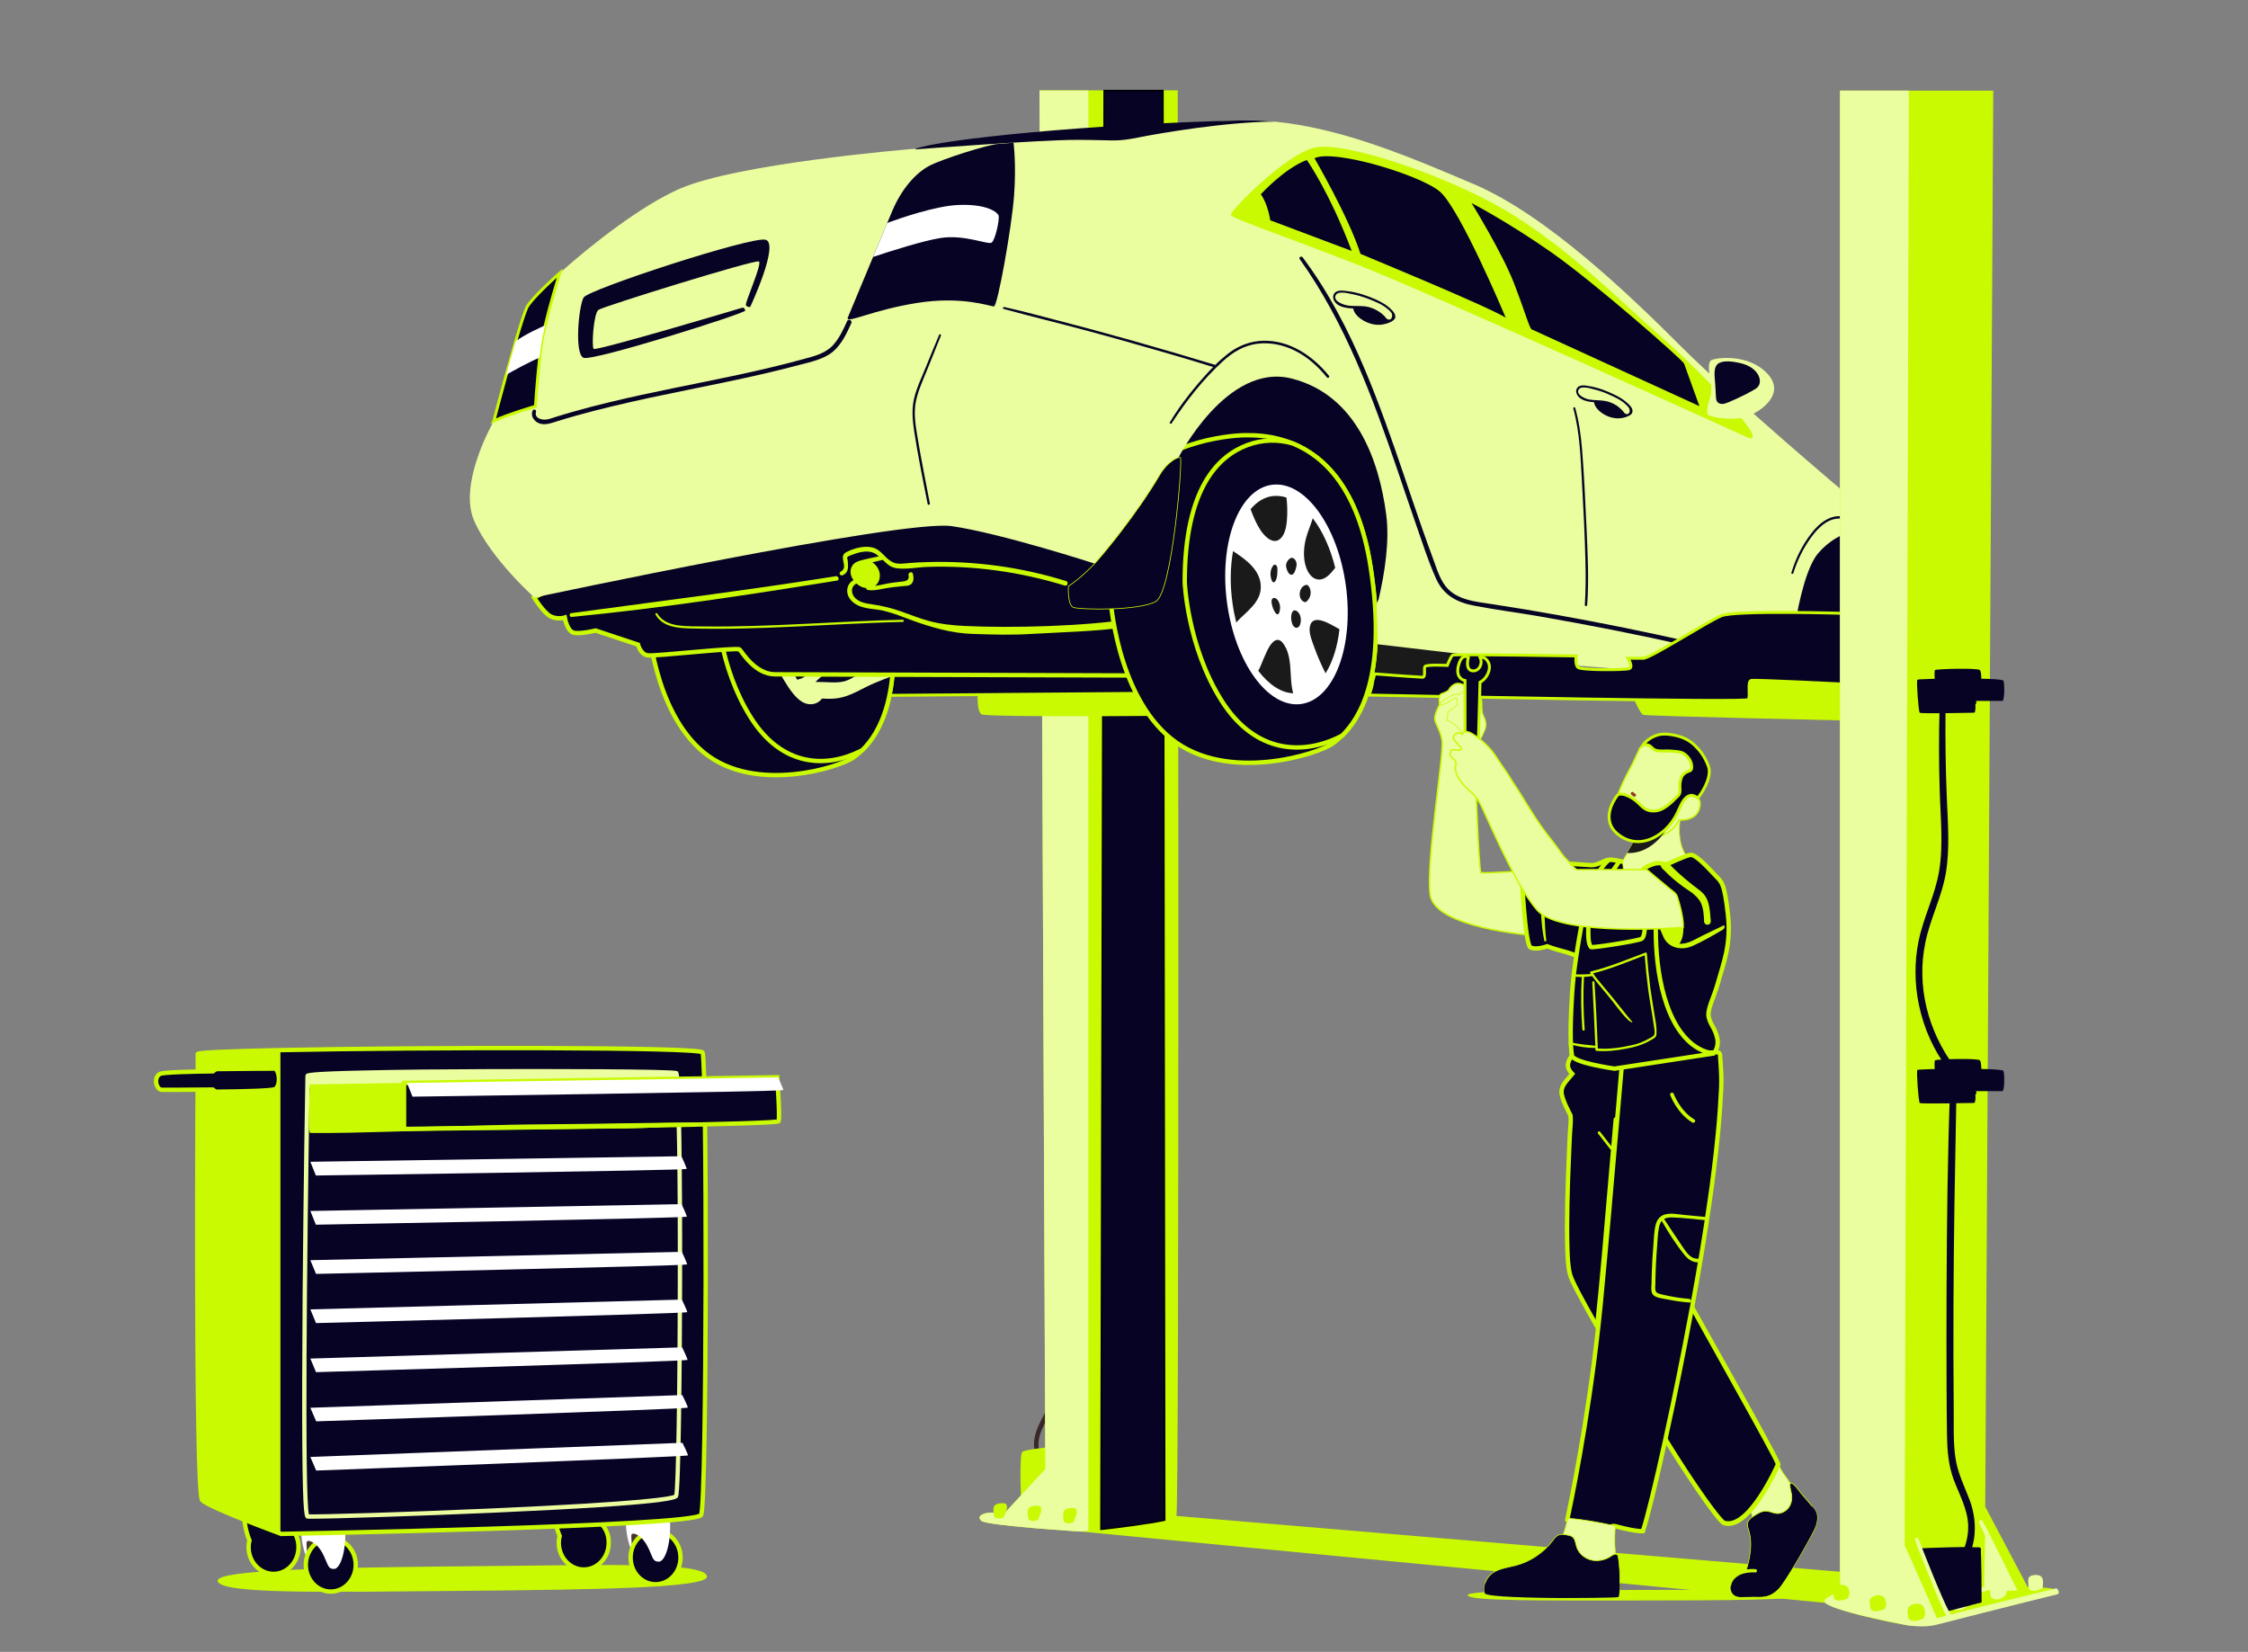 <?xml version="1.0" encoding="utf-8"?>

<svg version="1.1" id="Layer_1" xmlns="http://www.w3.org/2000/svg" xmlns:xlink="http://www.w3.org/1999/xlink" x="0px" y="0px"
	 viewBox="0 0 1540 1131.5" style="enable-background:new 0 0 1540 1131.5;" xml:space="preserve">
<rect x="0" y="0" width="1540" height="1131.5" fill="#808080" stroke="none"/>
<style type="text/css">
	.st0{fill:#C9FA02;}
	.st1{fill:#3A2828;}
	.st2{fill:#EAFD9F;}
	.st3{fill:#060325;stroke:#000000;stroke-miterlimit:10;}
	.st4{fill:#060325;stroke:#C9FA02;stroke-width:2;stroke-miterlimit:10;}
	.st5{fill:#1A1A1A;}
	.st6{fill:#060325;}
	.st7{fill:#060325;stroke:#C9FA02;stroke-width:3;stroke-miterlimit:10;}
	.st8{fill:#FFFFFF;}
	.st9{fill:#C02328;}
	.st10{fill:#060325;stroke:#C9FA02;stroke-width:0.5;stroke-miterlimit:10;}
	.st11{fill:#EAFD9F;stroke:#C9FA02;stroke-miterlimit:10;}
	.st12{fill:#EAFD9F;stroke:#C9FA02;stroke-width:0.5;stroke-miterlimit:10;}
	.st13{fill:#913C1D;}
	.st14{fill:#F29E7F;}
	.st15{fill:#4A3333;}
</style>
<polygon class="st0" points="732.3,1048.3 1263.7,1099.2 1317.1,1081.4 788.1,1036.9 "/>
<g>
	<path class="st1" d="M725.4,941.9c-2.5,11.2-7.1,21.2-12.4,31.4c-4,7.8-6.9,16.8-2.3,25.1c1,1.7,3.6,0.2,2.6-1.5
		c-5.2-9.8,1.4-19.7,5.8-28.4c4.2-8.1,7.3-16.8,9.3-25.7C729,940.7,725.9,939.8,725.4,941.9z"/>
	<path class="st0" d="M719.8,991.2c0,0-17,1.6-19.4,3.2s-0.8,36.4-0.8,36.4l20.2-1.6V991.2z"/>
	<path class="st0" d="M712.1,62l4,944.2l-28.3,30.7c0,0-4-0.8-8.9-0.8s-10.5,2.4-6.5,5.7s67.9,7.3,67.9,7.3s2-0.2,5.3-0.6
		c2.3-0.3,5.2-0.6,8.5-1c13.2-1.5,32.7-4,43.7-6.3c4.5-1,7.6-1.9,8.1-2.7c2.1-3.5,1.2-772.6,0.9-976.6H712.1z"/>
	<path class="st2" d="M712.1,62l4,944.2l-28.3,30.7c0,0-4-0.8-8.9-0.8s-10.5,2.4-6.5,5.7s67.9,7.3,67.9,7.3s2-0.2,5.3-0.6V62H712.1z
		"/>
	<path class="st3" d="M756.4,62c-0.5,202.3-2,932.3-2.2,985.6c13.2-1.5,32.7-4,43.7-6.3L796.7,62H756.4z"/>
	<path class="st0" d="M689.8,1031.6c-0.3-2.1-2.6-2.1-4.3-1.9c-1.7,0.2-3.9,0.6-4.6,2.3c-0.7,2-0.2,4.6,0.1,6.6
		c0.1,0.5,0.4,0.8,0.8,0.9c1.7,0.9,4,0.9,5.7-0.2c0.5-0.3,0.6-0.9,0.5-1.3c0.1-0.1,0.2-0.2,0.3-0.4
		C689.1,1035.9,690.1,1033.5,689.8,1031.6z"/>
	<path class="st0" d="M713.3,1033.3c-0.3-2.1-2.6-2.1-4.3-1.9c-1.7,0.2-3.9,0.6-4.6,2.3c-0.7,2-0.2,4.6,0.1,6.6
		c0.1,0.5,0.4,0.8,0.8,0.9c1.7,0.9,4,0.9,5.7-0.2c0.5-0.3,0.6-0.9,0.5-1.3c0.1-0.1,0.2-0.2,0.3-0.4
		C712.5,1037.5,713.5,1035.2,713.3,1033.3z"/>
	<path class="st0" d="M737.6,1034.9c-0.3-2.1-2.6-2.1-4.3-1.9c-1.7,0.2-3.9,0.6-4.6,2.3c-0.7,2-0.2,4.6,0.1,6.6
		c0.1,0.5,0.4,0.8,0.8,0.9c1.7,0.9,4,0.9,5.7-0.2c0.5-0.3,0.6-0.9,0.5-1.3c0.1-0.1,0.2-0.2,0.3-0.4
		C736.8,1039.1,737.8,1036.8,737.6,1034.9z"/>
	<path class="st0" d="M670,469.9c0,0-1.6,17,2.4,19.4s156.9,0.8,156.9,0.8l-4.7-23L670,469.9z"/>
</g>
<polygon class="st4" points="596.4,476.4 799.4,474.8 798.6,444.1 588.3,451.3 "/>
<polygon class="st5" points="926.4,469.9 1014.6,468.3 1017,427.9 935.9,421.6 "/>
<polygon class="st6" points="941.7,435 767.5,328.8 840.3,218.8 980.2,260 1268.7,361.8 1269,450.9 "/>
<path class="st7" d="M590.7,513.8c-2.3,2.2-4.3,3.8-5.8,4.9c-9,6.7-67.3,25.4-102.4-3c-35.1-28.4-38.5-90.1-38.5-90.1
	s0.4-46.7,15.3-71.4c15-24.7,56.1-30.7,71-30.7c5.8,0,16.9,0.2,29.2,5.3c0,0,0,0,0,0c19.4,8,41.5,28.1,49.3,78.5
	C619.4,475.7,602,502.8,590.7,513.8z"/>
<path class="st7" d="M590.7,513.8c-0.2,0.1-0.5,0.3-0.7,0.4c-23.3,11.9-54.1,11.6-75.7-22.8c-21.7-34.4-23.2-74.8-23.2-74.8
	c0-60,21.5-80,39.8-86.9c9.2-3.5,19.3-3.7,28.6-0.9c0,0,0,0,0,0c19.4,8,41.5,28.1,49.3,78.5C619.4,475.7,602,502.8,590.7,513.8z"/>
<path class="st2" d="M654.2,431.4c-8.6,3.8-16.9,8.1-25.5,11.8c-8.6,3.7-17.3,7.2-25.8,11.2c-4,1.9-8,3.8-11.9,5.9
	c-4,2.1-7.9,5-12.3,6.3c-4.6,1.3-10,0.7-14.8,0.6c-1.8,0-3.5-0.1-5.3-0.1c2.8-2.4,5.5-5,8.1-7.6c5.7-6,11.1-12.4,17.2-17.9
	c5.9-5.4,12.5-9.8,17.4-16.2c5-6.5,8.6-13.9,13.5-20.4c2.6-3.5-3.4-8.2-6.2-4.7c-4.5,5.7-7.9,12.1-11.9,18
	c-4.4,6.4-10.5,10.9-16.3,15.9c-5.6,4.8-10.5,10.3-15.4,15.8c-2.6,2.9-5.3,5.7-8.1,8.4c-2.5,2.4-5.6,6-9.2,6.7
	c-0.6,0.1-1,0.3-1.4,0.6c-2.5-3.7-4.5-7.4-5.2-8.7c-4.4-8.7-6.2-18.8-4.2-28.4c0.9-4.4-5.6-6.3-6.8-1.9c-3.7,13.7-0.1,27.7,7.2,39.6
	c3.1,5.1,7.3,11.7,12.6,14.7c4.5,2.5,10.2,1.7,13.2-2.5c3.7,0.2,7.5,0.3,11.2-0.3c8.7-1.4,16.3-6.7,24.3-10.1
	c16.8-7.2,34.6-11.9,51.3-19.4c3-1.3,2.4-4.6,0.5-6.3c2.6-1.4,5.2-2.8,7.6-4.4C662.1,435.2,658.6,429.5,654.2,431.4z"/>
<path class="st7" d="M365.9,409.3c0,0,6.5,10.5,11.3,12.9s9.7,0.8,9.7,0.8s1.6,9.7,6.5,10.5s14.6-1.6,14.6-1.6l29.1,9.7
	c0,0,1.6,6.5,6.5,7.3s61.5-5.7,63.1-4c1.6,1.6,10.5,17,24.3,17s249.9,0.8,249.9,0.8l-11.7-137.9l-218.9-9.3L365.9,409.3z"/>
<path class="st0" d="M572.5,394.7c-60.3,9.6-120.8,17.1-181.3,25.3c-1.5,0.2-1.1,2.8,0.4,2.6c60.8-5.9,121.5-15.2,181.8-24.9
	C575.4,397.5,574.5,394.3,572.5,394.7z"/>
<path class="st0" d="M776,423.8c-32,5.2-82.2,6.5-114.6,5c-8.2-0.4-16.5-1.2-24.5-3.3c-6.9-1.8-13.5-4.6-20.3-6.9
	c-6.4-2.3-12.8-3.7-19.5-4.7c-3.9-0.5-8.2-1.3-11.2-4.2c-3-3-3.3-8,0.9-10c0.9,0.9,2,1.6,3,2.1c1.2,0.6,2.4,0.9,3.6,1
	c0,0.6,0.3,1.2,1,1.3c3.4,0.6,6.5,0,9.9-0.7c4.6-0.9,9.3-1.5,14-1.9c2.2-0.2,4.7,0,6.3-1.8c1.6-1.9,1.3-4.4,0.8-6.6
	c-0.4-2-3.4-1.1-3,0.8c0.8,4.2-2.6,4.3-5.6,4.6c-2.2,0.2-4.3,0.5-6.5,0.8c-3.5,0.5-7.2,1.6-10.8,2c1.6-1.2,2.7-3,3.1-5.3
	c0.8-4.3-1.5-8.6-5-10.8c2.4-0.6,4.8-1.2,7.2-1.7c2.6,2.6,5.1,5.1,9.2,5.7c7,1,14.7-0.7,21.7-0.9c31.7-1,63.4,3.5,93.7,12.8
	c2,0.6,2.8-2.5,0.9-3.1c-30.5-9.5-62.6-13.9-94.6-13c-4,0.1-8.1,0.3-12.1,0.6c-4,0.3-8.6,1.3-12.3-0.6c-5.4-2.8-7.7-8.8-14.1-10.1
	c-5.6-1.2-12.4,0.7-17.4,3.3c-6.1,3.1,2.1,10.2-3.9,13.4c-1.6,0.8-0.2,3.2,1.4,2.4c4.7-2.1,3.6-6.5,3.4-10.6
	c-0.8-1.2-0.3-2.2,1.5-2.8c0.8-0.3,1.6-0.6,2.4-0.9c1.6-0.6,3.3-1.1,5-1.5c3.7-0.7,7.5-0.7,10.7,1.5c0.6,0.4,1.2,0.9,1.8,1.4
	c-3.8,0.7-7.7,1.6-11.4,2.5c-2.7,0.7-5.4,1.5-6.9,4c-2,3.3-1.2,6.9,0.9,9.8c-2.9,1.5-4.5,4.5-4.3,7.8c0.2,4.5,3.8,7.8,7.6,9.6
	c5.4,2.5,11.8,2.2,17.5,3.6c6.7,1.6,13,4.2,19.5,6.6c13,4.7,27.1,8.8,40.9,9.2c14.9,0.5,26.4,0.9,41.3,0c16.6-1,46.3-1.8,62.8-4.5
	C772.1,429.6,778,423.5,776,423.8z"/>
<path class="st0" d="M618.4,424.5c-45.2,1-90.3,5.1-135.5,4.6c-6.2-0.1-12.7,0.1-18.8-0.8c-5.4-0.8-10.9-3.1-13.8-8
	c-0.5-0.8-1.7-0.1-1.2,0.7c4.9,8.7,15.7,9.3,24.6,9.5c11.7,0.3,23.3,0.3,35,0c23.5-0.5,46.9-1.9,70.4-3c13.1-0.6,26.3-1.2,39.4-1.5
	C619.4,426.1,619.4,424.5,618.4,424.5z"/>
<path class="st7" d="M919.4,503.9c-2.5,2.4-4.6,4.1-6.3,5.3c-9.7,7.3-72.8,27.5-110.8-3.2s-41.7-97.5-41.7-97.5s0.4-50.6,16.6-77.2
	s60.7-33.2,76.8-33.2c6.3,0,18.3,0.2,31.6,5.7c0,0,0,0,0,0c21,8.6,44.9,30.4,53.3,84.9C950.4,462.7,931.6,492,919.4,503.9z"/>
<path class="st7" d="M919.4,503.9c-0.3,0.2-0.5,0.3-0.8,0.4c-25.2,12.9-58.5,12.6-81.9-24.6s-25.1-80.9-25.1-80.9
	c0-64.9,23.2-86.6,43.1-94c10-3.7,20.9-4,31-1c0,0,0,0,0,0c21,8.6,44.9,30.4,53.3,84.9C950.4,462.7,931.6,492,919.4,503.9z"/>
<g>
	
		<ellipse transform="matrix(0.992 -0.131 0.131 0.992 -45.621 118.377)" class="st8" cx="880.6" cy="407.4" rx="41.1" ry="75.7"/>
	<path class="st5" d="M863.6,363.3c3,4.5,9.1,10.4,13.9,5.3c3.6-3.7,4.1-10.6,4.3-15.7c0.1-4,0-8.1-0.5-12.1
		c-3.4-1.1-6.8-1.4-10.2-0.9c-5.5,0.9-10.4,4.1-14.4,8.9C858.6,353.9,860.7,358.9,863.6,363.3z"/>
	<path class="st5" d="M863.7,401.1c-0.6-11.3-11-18.3-19-23.6c-1.9,10.8-2.2,23.2-0.3,36.1c0.6,4.4,1.5,8.7,2.5,12.8
		C853.3,419.1,864.3,412.8,863.7,401.1z"/>
	<path class="st5" d="M883.8,455.5c-0.4-4-1.1-8-2.8-11.5c-1.2-2.3-3.2-5.9-5.9-5.7c-4.1,0.3-7,7.3-8.5,10.7
		c-1.6,3.4-2.8,7.1-4.6,10.5c7.1,9.3,15.4,15,23.9,15.4C884.2,468.6,884.4,462,883.8,455.5z"/>
	<path class="st5" d="M894.9,389c2.4,6.7,7.9,10.4,13.8,6.2c2.3-1.6,4.2-3.9,6-6.3c-3.4-13.6-8.8-25.4-15.4-33.9
		c-1.4,4.8-3.5,9.2-4.7,14C893,375.3,892.6,382.8,894.9,389z"/>
	<path class="st5" d="M897.4,428.9c-1.1,4.7,1.6,10.6,3.1,14.9c2.2,6,4.7,11.8,7.6,17.4c4.8-7.7,8.2-18.2,9.5-30.2
		C912.3,428.2,899.6,419.5,897.4,428.9z"/>
	<path class="st5" d="M871.3,397.8c0.1,0.3,0.3,0.6,0.5,0.8c0.4,0.4,1,0.3,1.5-0.1c0.4-0.3,0.7-0.9,0.9-1.4c0.8-2.1,0.9-4.5,0.9-6.8
		c0-0.8,0-1.6-0.3-2.3c-0.3-0.7-1-1.3-1.7-1.2c-0.5,0.1-0.8,0.5-1.1,0.9C869.9,390.6,870,394.7,871.3,397.8z"/>
	<path class="st5" d="M873.5,419.4c0.3,0.4,0.5,0.8,0.9,1.1c0.4,0.3,0.9,0.4,1.2,0.2c0.3-0.2,0.5-0.6,0.7-1c1.2-3,0.7-6.9-1.5-9.2
		c-0.9-0.9-2.4-1.4-3.3-0.2c-0.7,1-0.4,2.5-0.2,3.6C871.7,415.9,872.4,417.7,873.5,419.4z"/>
	<path class="st5" d="M886.4,429.2c0.5,0.5,1.1,0.8,1.8,0.8c0.7,0,1.4-0.4,1.8-1c0.5-0.6,0.7-1.3,0.9-2.1c0.4-1.7,0.3-3.4-0.2-5.1
		c-0.5-1.6-1.6-3.1-3.1-3.6c-0.4-0.1-0.9-0.2-1.3,0c-1.5,0.7-1.9,3.8-1.8,5.4C884.7,425.6,885.1,427.9,886.4,429.2z"/>
	<path class="st5" d="M890.7,409.3c0.5,1.5,1.7,2.8,3.1,3.1c0.2,0.1,0.5,0.1,0.7,0c0.2-0.1,0.4-0.2,0.5-0.3c1.4-1.2,2.5-3,2.8-5
		c0.3-2-0.2-4.2-1.4-5.7c-0.2-0.3-0.5-0.6-0.8-0.7c-0.4-0.1-0.8-0.1-1.1,0C891.2,401.5,889.6,405.9,890.7,409.3z"/>
	<path class="st5" d="M882.3,391.8c0.5,1,1.4,1.9,2.4,1.9c0.7,0,1.3-0.5,1.7-1c0.4-0.6,0.7-1.3,0.9-1.9c0.4-1.1,0.7-2.1,0.9-3.3
		c0.1-1.1,0-2.3-0.5-3.3c-0.3-0.6-0.8-1.2-1.3-1.6c-2-1.6-4.2,0.9-5,2.9C880.5,387.3,881.4,390.1,882.3,391.8z"/>
</g>
<path class="st2" d="M1264.5,338.1c0,0-77.6-65.5-113.2-101.1c-35.6-35.6-92.2-89.8-141.5-110.8c-42.3-18-89.8-38.4-136.7-42.9
	c-7.9-0.8-15.7-1.1-23.5-0.8c-54.2,1.6-202.2,13.8-222.4,19.4c0,0-0.2,0-0.5,0c-8.3,0.7-122.3,10.3-161.3,27.5
	c-26.1,11.5-59.9,37.8-81.9,57.6v0c-12.1,10.9-20.7,19.8-22.4,23.3c-1.6,3.1-4.5,12.4-7.7,23.4c-2.1,7.3-4.4,15.3-6.5,22.9
	c-4.6,16.7-8.4,31.3-8.4,31.3s0,0.1-0.1,0.3c-2,3.5-24.4,43.8-13.6,68.5c11.3,25.9,41.3,52.6,41.3,52.6s252-53.8,285.9-48.9
	c34,4.9,98.7,25.9,98.7,25.9l56.6-72.8c0,0,33.2-65.5,77.6-54.2c44.5,11.3,59.9,56.6,64.7,93c2.5,18.4-1.1,40.7-5.2,58.3
	c0,0-1.3,2.8-1.3,2.8c-0.1,10.2,0.8,17.7,0.6,27.9l102.1,12l178.8,13.8c0,0,5.7-70.4,21-88.2c15.4-17.8,34-16.2,34-16.2
	L1264.5,338.1z"/>
<path class="st6" d="M873.1,83.3c-32.8,0.1-79.1,8-93.4,10.9c-16.2,3.2-16.2,1.6-42.1,1.6s-110,6.5-110,6.5l-0.9-0.4
	c0.3,0,0.5,0,0.5,0c17-6.5,120.5-17,222.4-19.4C857.4,82.3,865.2,82.6,873.1,83.3z"/>
<path class="st0" d="M1198.2,300.1c0,0-216.8-98.7-268.5-118.9c-51.8-20.2-85.7-31.5-86.5-34s37.2-41.3,57.4-46.1
	s94.6,20.2,135.9,46.1c41.3,25.9,74.4,59.9,99.5,81.7S1212.8,303.3,1198.2,300.1z"/>
<path class="st6" d="M926,171.9l-55.8-21c0,0-1.6-11.3-6.5-17.8c0,0,16.2-17.8,31.5-23.5C895.3,109.6,910.7,131.4,926,171.9z"/>
<path class="st6" d="M900.5,108.4c0,0,23.5,40.4,31.5,65.5c0,0,88.2,36.4,99.5,43.7c0,0-31.5-75.2-45.3-86.5
	C972.5,119.7,913.5,101.9,900.5,108.4z"/>
<path class="st6" d="M1008.1,139.1c0,0,21,34,29.1,55s10.5,30.7,12.1,31.5s114.9,52.6,114.9,52.6s-9.7-26.7-10.5-29.1
	c-0.8-2.4-60.7-55-90.6-76S1008.1,139.1,1008.1,139.1z"/>
<path class="st2" d="M1170.3,276.2c0-0.8,3.2-6.5,1.6-14.6s-1.6-12.9,0-14.6s25.1-5.7,38.8,8.9c13.8,14.6-6.5,27.5-15.4,29.9
	s-23.5,0-25.1-1.6S1170.3,276.2,1170.3,276.2z"/>
<path class="st6" d="M1175,262.8c0.2,3,0.3,6,0.5,9c0.1,1.1,0.2,2.4,0.8,3.3c0.8,1.2,2.4,1.7,3.8,1.6s2.8-0.7,4.1-1.2
	c5.8-2.5,11.5-5.1,17-8.3c1.3-0.7,2.6-1.5,3.4-2.7c1.9-2.7,0.9-6.7-1.2-9.3c-2.7-3.5-6.9-5.5-11.3-6.5c-4-0.9-10.6-2.1-14.5,0
	C1173.2,251.1,1174.8,258.7,1175,262.8z"/>
<path class="st9" d="M1231.1,387.5C1231,387.5,1231,387.6,1231.1,387.5C1231.1,387.6,1231.1,387.5,1231.1,387.5z"/>
<path class="st6" d="M1264.1,354.1c-9.6-2.5-17.7,4.1-23.2,11.2c-6.2,8-10.8,17.2-13.7,27c-0.3,0.8,1.1,1.2,1.3,0.4
	c2.7-8.8,6.8-17.1,12.2-24.6c5.2-7.2,13.2-15,23-12.4C1264.6,355.8,1265.1,354.3,1264.1,354.1z"/>
<path class="st6" d="M1086.8,360.5c-0.8-17.6-1.6-35.2-3-52.7c-0.8-9.6-2.1-19.2-4.7-28.4c-0.2-0.8-1.5-0.5-1.3,0.4
	c4.6,16.8,5,34.5,6,51.8c1,17.7,1.9,35.4,2.3,53.1c0.3,9.9,0.2,19.8-0.4,29.7c-0.1,1,1.5,1,1.6,0
	C1088.6,396.5,1087.6,378.5,1086.8,360.5z"/>
<path class="st6" d="M1156.6,439.4c-29.3-6.6-58.8-12.6-88.4-17.9c-14.9-2.7-29.9-5.2-44.9-7.5c-12.4-1.9-27.3-2.8-34.5-14.6
	c-3.5-5.6-5.4-12.3-7.7-18.4c-2.3-6.3-4.6-12.6-6.8-18.9c-4.3-12.2-8.4-24.5-12.6-36.8c-8.3-24.4-16.8-48.7-26.8-72.4
	c-11.4-27-24.9-53.1-42.5-76.6c-0.9-1.2-2.9-0.1-2,1.2c31.2,43.8,49.8,94.3,67,144.7c4.3,12.7,8.6,25.4,13,38.1
	c4.2,12,8.1,24.3,13.3,35.9c5.1,11.5,14.4,16.5,26.3,18.7c14.6,2.8,29.4,4.7,44,7.2c34.1,5.9,68,12.6,101.8,20.2
	C1157.7,442.7,1158.5,439.8,1156.6,439.4z"/>
<path class="st6" d="M634.7,254.4c3.3-8.2,6.7-16.4,9.9-24.6c0.3-0.7-0.9-1.2-1.2-0.5c-3.1,7.2-6,14.5-9,21.8
	c-2.9,7.2-6.4,14.3-8.2,21.9c-1.7,7.2-1.1,14.6,0,21.9c1.2,8,2.6,15.9,4.1,23.8c1.7,8.8,3.4,17.7,5.2,26.5c0.2,1,1.7,0.6,1.5-0.4
	c-2.9-15.2-6-30.3-8.5-45.6c-1.3-7.7-2.6-15.7-1.2-23.5C628.7,268.2,631.9,261.3,634.7,254.4z"/>
<path class="st6" d="M910.4,257.4c-11-13.6-26.7-24.3-44.8-24c-9.1,0.2-17.4,3.4-24.5,9c-3,2.4-5.9,4.9-8.6,7.6
	c-0.1,0-0.1-0.1-0.2-0.1c-37.2-11.3-74.6-21.9-112.3-31.6c-10.7-2.8-21.3-5.6-32.1-8c-0.8-0.2-1.2,1.1-0.4,1.3
	c18.8,5.2,37.8,9.7,56.6,14.8c18.7,5,37.4,10.3,56,15.7c10.4,3,20.7,6.1,31,9.3c-3.6,3.6-7,7.5-10.3,11.3
	c-7.1,8.3-13.8,17.2-19.4,26.6c-0.4,0.7,0.7,1.4,1.2,0.7c10.1-15.5,21.6-30.2,35.3-42.7c6.8-6.2,14.5-10.8,23.8-11.9
	c8.8-1,17.7,0.9,25.6,4.9c8.6,4.3,15.8,10.9,21.8,18.3C909.9,259.3,911.1,258.2,910.4,257.4z"/>
<path class="st6" d="M955.7,215.8c-0.6-2.3-3.1-4.3-4.7-5.7c-2.6-2.1-5.6-3.6-8.6-5c-6.3-2.8-12.8-4.9-19.6-5.7
	c-2.4-0.3-5.5-0.8-7.7,0.6c-1.7,1.1-2.2,3.3-1.5,5.2c1.9,5,8.4,5.9,13.4,6.1c1.1,5.7,8.3,9.7,13.5,10.8c3.1,0.7,6.4,0.5,9.5-0.5
	c1.9-0.6,5.7-2,5.9-4.5C955.8,216.6,955.8,216.2,955.7,215.8z M953.7,216.7c-0.2,1.5-1.3,2.7-2.9,2.1c-1.2-0.4-1.8-1.8-2.7-2.6
	c-1.2-1.2-2.5-2.2-4-3.1c-2.8-1.8-6-2.9-9.3-3.3c-3.9-0.4-8,0.1-11.9-0.6c-2.8-0.5-10-3-7.8-7.1c1.6-3,8.4-1.2,10.9-0.7
	c3.7,0.7,7.3,1.8,10.9,3.1c0.2,0.1,0.5,0.2,0.7,0.3c4.6,1.8,9.4,3.7,13.2,7c1.4,1.2,3.1,2.6,2.9,4.6
	C953.8,216.6,953.7,216.6,953.7,216.7z"/>
<path class="st6" d="M1118.3,280.9c-0.4-2.2-2.6-4.1-4.1-5.4c-2.3-2-5-3.6-7.7-4.9c-5.6-2.8-11.6-5.1-17.8-6.1c-2.2-0.4-5-1-7.1,0.2
	c-1.7,1-2.2,3-1.6,4.7c1.6,4.7,7.5,5.8,12,6.1c0.8,5.3,7.3,9.3,12,10.5c2.8,0.7,5.9,0.8,8.7,0c1.8-0.5,5.4-1.6,5.6-3.9
	C1118.4,281.6,1118.4,281.2,1118.3,280.9z M1116.5,281.6c-0.2,1.4-1.3,2.5-2.8,1.9c-1.1-0.5-1.6-1.7-2.4-2.5c-1.1-1.1-2.3-2.1-3.5-3
	c-2.5-1.7-5.4-2.9-8.5-3.4c-3.6-0.6-7.3-0.3-10.9-1c-2.5-0.5-9-3.2-6.9-6.8c1.6-2.7,7.8-0.8,10.1-0.2c3.4,0.8,6.7,1.9,9.9,3.3
	c0.2,0.1,0.4,0.2,0.6,0.3c4.2,1.8,8.5,3.8,11.8,7c1.3,1.2,2.7,2.5,2.5,4.4C1116.5,281.5,1116.5,281.6,1116.5,281.6z"/>
<path class="st6" d="M694.7,133.9c-1.6,21.8-11.3,76-13.8,76s-21.8-7.3-52.6-2.4c-30.7,4.9-46.9,13.8-47.7,10.5c0,0,9-21.6,17.5-42
	c3.6-8.6,7.1-16.9,9.7-23.3c1.4-3.4,2.6-6.2,3.5-8.3c6.5-15.4,16.2-25.9,25.1-30.7s41-14.8,47.2-15.1c6.2-0.3,10.7-0.9,10.7-0.9
	S696.3,112,694.7,133.9z"/>
<path class="st8" d="M679.3,166.2c-2.4,1.6-18.6-5.7-34.8-3.2c-11.8,1.8-34.8,9.1-46.4,13c3.6-8.6,7.1-16.9,9.7-23.3
	c9.3-3.4,33.3-11.7,48.8-12.3c19.4-0.8,26.7,4.9,27.5,7.3S681.8,164.6,679.3,166.2z"/>
<path class="st4" d="M383.5,187c-2.1,6.8-6.9,22.5-10,35.9c-1.2,4.9-2.1,9.6-2.7,13.3c-0.4,2.8-0.8,5.7-1.1,8.8
	c-1.8,15.7-2.9,33.3-2.9,33.3s-18.2,5.3-28.5,10c0.1-0.2,0.1-0.3,0.1-0.3s3.8-14.6,8.4-31.3c2.1-7.6,4.4-15.7,6.5-22.9
	c3.2-11,6.2-20.3,7.7-23.4C362.8,206.9,371.3,197.9,383.5,187z"/>
<path class="st8" d="M373.4,222.9c-1.2,4.9-2.1,9.6-2.7,13.3c-0.4,2.8-0.8,5.7-1.1,8.8c-6.4,2.6-17.4,8.6-22.8,11.7
	c2.1-7.6,4.4-15.7,6.5-22.9C359.7,228.9,370.5,224.2,373.4,222.9z"/>
<path class="st6" d="M580.4,219.8c-2.7,5.9-5.4,12-9.9,16.8c-5.4,5.7-12.9,7.4-20.2,9.4c-14.5,4-29.2,7.4-43.9,10.6
	c-29.7,6.4-59.6,11.8-89.2,19c-8.4,2-16.8,4.2-25.2,6.6c-3.9,1.1-7.8,2.3-11.7,3.5c-2.1,0.7-4.2,1.5-6.4,1.7c-3.1,0.3-7.9-1-6.7-5.3
	c0.4-1.6-1.9-2.2-2.4-0.7c-1.6,4.5,2.2,8.6,6.7,9.1c3.6,0.4,7.1-1,10.4-2c4.1-1.3,8.3-2.5,12.5-3.7c16.7-4.7,33.6-8.6,50.6-12.3
	c34.2-7.3,68.7-13.5,102.5-22.5c7.9-2.1,16.6-3.8,23.1-9.1c6-5.1,9.4-12.5,12.6-19.5C584.1,219.6,581.3,218,580.4,219.8z"/>
<path class="st6" d="M513.9,210.3c0.8-1.6,20.2-43.7,10.5-46.1s-121.3,34-124.6,39.6s-6.5,38.8,0,41.3s111.6-30.7,110.8-32.4
	s-0.8-2.4-3.2-1.6c-2.4,0.8-99.1,29.5-100.7,27.9s0-24.3,3.2-26.7s107.6-34.8,110-33.2s-9.7,28.3-8.9,29.9S513.9,210.3,513.9,210.3z
	"/>
<path class="st10" d="M731.9,401.6c0,0,8.7-5.6,18.2-15.8c5.6-6,28.3-33.2,44.5-60.7c4.9-8.4,12.2-12.4,14-11.7
	c1.8,0.7-5.5,92.1-16.8,98.6s-52.6,5.7-56.6,4S731.9,401.6,731.9,401.6z"/>
<path class="st0" d="M1118.5,476.8c0,0,4.9,12.1,7.3,12.9s145.6,4,145.6,4l2.4-59.9L1118.5,476.8z"/>
<path class="st4" d="M1265.7,420.2c0,0-76.8-2.4-86.5,1.6c-9.7,4-48.5,29.1-53.4,29.1c-4.9,0-10.5,0-10.5,0s3.9,6.1,0.8,7.1
	c-3.2,1-33.2,1.2-35.2-0.9c-2-2.1-1.2-7.8-1.2-7.8s-83-1.3-84.4-0.6c-1.4,0.6-3.8,7.1-3.8,7.1s-14.6-0.8-15.4,0.8
	c-0.8,1.6,0.8,7.3-1.6,7.3c-1.5,0-19.8-1.3-32.8-2.3c-0.3,1.5-0.7,3-1.2,4.5c-0.4,3.4-1.3,6.7-2.6,10c44.1,0.9,258.4,5.2,259.8,3.1
	c1.6-2.4-0.9-12.5,2-13.1c2.9-0.6,66,2.6,66,2.6l-0.8-8.9L1265.7,420.2z"/>
<path class="st0" d="M1389.1,1087.1l-29.1-55c0,0,4.6-806.4,5.5-970h-105v1032.3c0,0-8.9-2.4-10.5,2.4c-1.5,4.5,45,15.1,59.3,16.8
	c1.2,0.1,2.2,0.2,3,0.2c8.9,0,99.5-21.8,97.1-24.3S1389.1,1087.1,1389.1,1087.1z"/>
<path class="st2" d="M1408.1,1088.1c-27.1,6.7-54.3,13.1-81.2,20.3c-0.6-1.3-18.7-42.6-22.1-49.9l2.9-996.4h-47.2v1017.6
	c0,3.1,1.3,10.4-2.1,11.6c-2,0.7-9.3,3.3-8.4,6c0.3,0.9,1.6,1.5,2.4,1.9c4,2.2,8.6,3.4,12.9,4.7c13.6,4,42.2,9.6,42.5,9.6
	c6.5,0.7,12.9,1,19.3-0.7c0.6-0.2,55.2-14.1,82.2-20.7c1.3-0.3,1.4-1.8,0.7-2.6C1409.9,1088.6,1409.1,1087.8,1408.1,1088.1z"/>
<path class="st2" d="M1360,1045c0,0,0,0.2,0,0.5c-0.6-1.2-1.2-2.3-1.7-3.5c-0.8-1.6-3.2-0.2-2.4,1.4c1.3,2.8,2.7,5.6,4,8.4
	c-0.2,10.6-0.6,30.6-0.7,35.2c-6,1.7-11.1,3.1-16.4,4.5c-0.5-0.1-1-0.1-1.5-0.1c-1.9-0.2-3.6,0.4-4.7,1.9c-1.8,0.5-3.6,1-5.5,1.5
	c-2.2-4.8-4.4-9.7-6.4-14.7c-3.5-8.7-6.8-17.5-10.5-26.1c-0.6-1.3-2.8-0.4-2.3,1c3.4,9.4,7.3,18.6,11,27.9
	c2.8,7.1,7.1,17.8,10.8,24.6c0.4,0.8,0.6,0.2,1.4-0.3c0,0,0.8,0.9,0.8,0.9c0.7-0.4,1-1.3,0.7-2.1c-0.8-1.8-3.2-6.8-4.1-8.6
	c1.1-0.3,2.1-0.6,3.1-0.9c0,1.5,0.4,3,0.9,4.3c0,0.1,0.1,0.1,0.1,0.2c0.1,0.2,0.1,0.4,0.2,0.6c0.3,0.9,1.1,1.2,1.8,1
	c2.5,0.6,5.3,0.3,7.5-1.2c0.2-0.1,0.3-0.2,0.4-0.3c0.7-0.1,1.2-0.6,1.1-1.5c0,0,0-0.1,0-0.1c1-1.6,1.3-4.7,0.1-6.3
	c4.8-1.3,9.7-2.6,15.1-4.1c0.2,0,0.3,0.1,0.5,0.1c-0.1,1.5,0.2,3.1,0.6,4.6c0.2,0.6,0.6,0.9,1,1c2.3,1.3,5,1,7.1-0.7
	c0.1-0.1,0.2-0.2,0.3-0.4c0.7,0.1,1.4-0.3,1.7-1.1c0.3-0.9,0.6-1.9,0.7-2.9c4,0,7.2-0.2,7.2-0.5C1381.8,1088.7,1360,1045,1360,1045z
	"/>
<path class="st0" d="M1317.5,1100.4c-1.3-1.7-3.4-2.1-5.3-1.8c-1.6,0.2-3.5,0.8-4.6,2.3c-1.5,2.1-0.5,4.4-0.4,6.8
	c0,0.2,0.1,0.4,0.2,0.6c0,0.4,0.2,0.7,0.5,1c2.4,1.9,6.2,0.8,8.7-0.2c0.1,0,0.2-0.1,0.3-0.2c0.3,0,0.5-0.1,0.8-0.3
	c0.3-0.3,0.4-0.8,0.5-1.3c0.2-0.2,0.4-0.5,0.5-1C1318.8,1104.2,1318.7,1102,1317.5,1100.4z"/>
<path class="st0" d="M1265.8,1087.3c-1.3-1.5-3.2-1.9-5-1.7c-1.5,0.2-3.3,0.7-4.3,2.1c-1.4,1.9-0.5,4.1-0.3,6.3
	c0,0.2,0.1,0.4,0.1,0.5c0,0.3,0.2,0.7,0.5,0.9c2.2,1.7,5.8,0.7,8.1-0.2c0.1,0,0.2-0.1,0.3-0.2c0.2,0,0.5-0.1,0.7-0.3
	c0.3-0.3,0.4-0.7,0.5-1.2c0.2-0.2,0.4-0.5,0.4-0.9C1267.1,1090.9,1267,1088.8,1265.8,1087.3z"/>
<path class="st0" d="M1290.9,1094.5c-1.3-1.6-3.2-1.9-5-1.7c-1.5,0.2-3.3,0.7-4.3,2.1c-1.4,1.9-0.5,4.2-0.3,6.4
	c0,0.2,0.1,0.4,0.1,0.5c0,0.3,0.2,0.7,0.5,0.9c2.2,1.8,5.8,0.7,8.2-0.2c0.1,0,0.2-0.1,0.3-0.2c0.3,0,0.5-0.1,0.7-0.3
	c0.3-0.3,0.4-0.7,0.5-1.2c0.2-0.2,0.4-0.5,0.4-0.9C1292.2,1098.1,1292.2,1096,1290.9,1094.5z"/>
<g>
	<path class="st6" d="M1325.6,467.9c0,0-0.8-8.1,0-8.9s29.1-1.6,30.7,0s0.8,11.3,0.8,11.3L1325.6,467.9z"/>
	<path class="st6" d="M1372.5,466.3c0.8,2.4,0.8,13.8-0.8,13.8s-18.6,0-18.6,0s0.8,8.1-0.8,8.1s-36.4,0.8-37.2,0s-2.4-21.8-1.6-22.6
		S1371.7,463.9,1372.5,466.3z"/>
	<path class="st6" d="M1352.6,479.7c-10.9-0.2-21.7,0.1-32.6-0.1c-1.9,0-1.9,2.9,0,2.9c10.8,0.2,21.7,0.4,32.6,0
		C1354.4,482.4,1354.4,479.7,1352.6,479.7z"/>
	<path class="st6" d="M1338.9,730.7c-18.1-24.4-26.2-55.2-19.9-85.2c3.3-16.2,11.2-31,14-47.4c2.8-16.8,1.4-34,0.7-51
		c-0.9-20.6-1.1-41.2-0.9-61.9c0-2.7-4.1-2.7-4.1,0c-0.5,18.7-0.5,37.5,0.1,56.2c0.5,18.3,2.6,37.1-0.4,55.3
		c-2.8,16.8-11,32-14.2,48.6c-2.8,14.2-2.6,29,0.4,43.2c3.4,16.2,10.4,31.9,20.8,44.9C1336.8,735.7,1340.5,732.9,1338.9,730.7z"/>
	<path class="st6" d="M1349.2,1027.2c-3.7-9.7-8.3-18.7-9.7-29.1c-1.5-11-1-22.3-1.1-33.3c-0.4-46.6-0.2-93.3,0.5-139.9
		c0.4-26.3,1-52.5,1.4-78.8c0-2.8-4.3-2.8-4.4,0c-1.7,45.5-2.2,91.1-2.4,136.7c-0.1,22.5-0.1,45,0,67.5c0.1,11.1,0.1,22.3,0.3,33.4
		c0.2,10,1,19.9,4.4,29.3c3.8,10.4,9.7,20.4,10.1,31.8c0.3,11.2-4,21.2-11.1,29.7c-1.8,2.2,1.1,5.2,3.2,3.2
		C1354,1064.5,1355.7,1044.2,1349.2,1027.2z"/>
	<path class="st6" d="M1325.6,735.2c0,0-0.8-8.1,0-8.9s29.1-1.6,30.7,0s0.8,11.3,0.8,11.3L1325.6,735.2z"/>
	<path class="st6" d="M1372.5,733.6c0.8,2.4,0.8,13.8-0.8,13.8s-18.6,0-18.6,0s0.8,8.1-0.8,8.1s-36.4,0.8-37.2,0s-2.4-21.8-1.6-22.6
		S1371.7,731.2,1372.5,733.6z"/>
	<path class="st6" d="M1352.6,747c-10.9-0.2-21.7,0.1-32.6-0.1c-1.9,0-1.9,2.9,0,2.9c10.8,0.2,21.7,0.4,32.6,0
		C1354.4,749.8,1354.4,747,1352.6,747z"/>
	<path class="st6" d="M1356.7,1060.4c-0.8-1.6-39.9,0.1-39.9,0.1s13.4,34.3,18.2,43l22.5-5.9
		C1357.5,1097.6,1357.5,1062,1356.7,1060.4z"/>
	<path class="st6" d="M1355.2,1059.9c-11,2-21.8,4.5-32.6,7.1c-1.9,0.5-1.1,3.4,0.8,2.9c10.8-2.6,21.7-4.8,32.6-7.1
		C1358,1062.5,1357.1,1059.6,1355.2,1059.9z"/>
</g>
<path class="st2" d="M1399.1,1081c-0.8-1.8-3-2.3-4.8-2.2c-1.8,0.1-4.2,0.5-4.7,2.5c-0.3,1-0.2,2.2-0.1,3.2c0,1.1,0.1,2.3,0.4,3.4
	c0.1,0.3,0.2,0.5,0.3,0.6c0.1,0.4,0.4,0.7,1,0.9c2.1,0.6,4.5,0.4,6.4-0.9c0,0,0,0,0.1,0c0.7,0.1,1.4-0.2,1.6-1.1
	C1399.6,1085.6,1399.9,1082.8,1399.1,1081z"/>
<path class="st11" d="M1059.5,595.7l-10.1,44.9c0,0-66.3-4.9-69.6-27.5c-3.2-22.6,9.7-97.1,8.1-106c-1.6-8.9-5.7-12.1-4.9-16.2
	s3.2-8.1,3.2-8.1s-0.8-6.5,0.8-7.3s4.9-1.6,5.7-3.2s2.4-3.2,4.9-4s6.5,1.6,6.5,1.6s2,1.2-0.4,3.6c-0.1,0.1-0.2,0.2-0.3,0.4
	c-1.4,2.5,5.9,6.1,5.9,6.1s3.2-3.2,4.9-1.6s0,8.1,1.6,11.3s2.4,5.7,1.6,8.9c-0.5,1.9-2.8,6.7-4.8,10.5c-1.4,2.7-2.5,4.9-2.5,4.9
	s2.8,82.9,4.4,83.7S1059.5,595.7,1059.5,595.7z"/>
<path class="st12" d="M1015.8,489.8c-1.6-3.2,0-9.7-1.6-11.3s-4.9,1.6-4.9,1.6s-7.3-3.7-5.9-6.1c-0.9-0.1-1.6-0.1-1.7,0l-1.9,1.9
	c-3.4-1.8-10.6,3.6-12.7,5.2c-1.1,0.8-0.2,2.3,1,1.8c1.8-0.8,3.4-1.7,5.1-2.7c1.3-0.8,3.3-2.4,4.8-1.8c0.2,0.4,0.4,1.2,0.4,2.9
	c0,3.2-6.5,5.7-6.5,6.5c0,0.8-0.8,5.7-0.8,5.7s1.6,0,4.9,2.4c3.2,2.4,6.5,7.3,6.5,7.3l0.8,2.4l9.4,3.6c1.9-3.8,4.3-8.6,4.8-10.5
	C1018.2,495.4,1017.4,493,1015.8,489.8z"/>
<path class="st7" d="M1120.5,590.7l-31,57.6l-4.6,8.5c0,0-2.3-1-5.1-2.2c-2.5-1-5.5-2.1-7.8-2.7c-6.5-1.6-12.1-3.7-12.1-3.7
	s-7.5,2.7-11.4,0.8c-3.9-1.9-6.2-52.3-6.2-53.1l19-5.2c0,0,24.2,1.6,28.2,1.9c4,0.3,7.4-1.9,10.8-3.3c0.5-0.2,1.2-0.3,2-0.3
	c2-0.1,4.6,0.3,7,0.8c3,0.6,5.5,1.3,5.5,1.3L1120.5,590.7z"/>
<path class="st0" d="M1058.1,627c-0.3-5.7-0.3-17-0.1-22.7c0-1-2.3,4-2.3,5c-0.4,11.6-0.1,23.6,2.2,35c0.2,0.9,1.5,0.6,1.4-0.3
	C1058.5,638.3,1058.4,632.9,1058.1,627z"/>
<path class="st4" d="M1003.6,503.7v-37.5c0,0-6.8-1.1-4.5-10.2c2.3-9.1,6.8-5.7,6.8-5.7s-2.3,8,2.3,9.1s8-4.5,5.7-9.1
	c0,0,3.4-1.1,5.7,3.4c2.3,4.5-1.1,11.4-5.7,13.6l-1.1,39.8L1003.6,503.7z"/>
<path class="st12" d="M1161.7,591.6c-8.8,24.1-24.2,33.1-28.2,32c-22.6-6.4-21.8-33.9-21.8-33.9l3.1-5.4l6.6-11.6l13-6.1l17.1-8
	C1151.4,558.6,1145.8,583.7,1161.7,591.6z"/>
<path class="st11" d="M1120.5,518.6c-0.9,2.2-2,4.3-3.1,6.4c-4,7.5-8,15.3-10.4,23.4c-0.8,2.8-1.8,6.1-1.1,9.1
	c1.2,5.3,9.5,10.3,13.8,12.1c13.3,5.3,23.2,4.9,30.7-8c0,0,12.7,1.5,14.2-9.8c0.2-1.8,0-3.8-1.4-5.1c-1.8-1.5-2.4-1.6-0.9-4.1
	c1.1-1.9,2.1-3.9,2.8-5.9c2.9-8.8-0.3-19.2-7.6-24.8c-3.4-2.6-7.8-5.6-11.9-6.9c-4.4-1.3-7.7-0.1-11.8,1c-4.6,1.2-9.8,4.3-11.6,9
	C1121.6,516.1,1121.1,517.4,1120.5,518.6z"/>
<path class="st13" d="M1117.4,542.9c0.4-0.5,1.1-0.6,1.5-0.2c0.5,0.4,0.9,0.7,1.4,1.1c0.5,0.4,0.6,1.1,0.2,1.5
	c-0.4,0.5-1.1,0.6-1.5,0.2c-0.5-0.4-0.9-0.7-1.4-1.1C1117.1,544.1,1117,543.4,1117.4,542.9z"/>
<path class="st5" d="M1143.2,565.4c0,0-9.7,19.7-28.5,18.9l6.6-11.6l13-6.1L1143.2,565.4z"/>
<path class="st4" d="M1110.1,543.9c2.1,0,5.5,0.9,9.9,4.1c4.6,3.3,6.3,8.3,14.4,7.4c3.5-0.4,6.8-2.6,9.4-4.8
	c1.4-1.1,2.6-2.3,3.8-3.6c1.4-1.4,2.9-2.2,3.2-4.4c0.2-1.4,0-2.8,0-4.2c0-2.1,0.4-4.3,1.2-6.2c0.8-1.9,2.9-3.3,4.8-3.9
	c1.4-0.4,2-0.9,2.1-2.4c0.1-1.5-0.2-3-0.8-4.4c-0.6-1.4-1.6-2.7-2.7-3.8c-0.8-0.8-1.6-1.4-2.6-1.9c-1.3-0.6-2.7-0.8-4.2-1
	c-2.8-0.3-5.7-0.5-8.6-0.4c-2.6,0-5.4,0.2-7.5-1.4c-0.7-0.6-1.3-1.4-2.1-1.9c-1.4-1.1-3.5-1.3-5.1-0.5c2.4-3.5,6.6-6.1,10.6-7.2
	c3.2-0.9,6.7-0.6,10,0c5.6,1,10.5,2.9,14.6,6.7c3.5,3.3,7.2,7.5,9.9,14.9c2.8,8-5.9,20.2-7.3,21.5c0,0-2.6-1.6-4-1.7
	c-3.9-0.2-6.6,4.4-8,7.6c-0.5,1.2-1.1,2.4-1.6,3.5c-2.3,5-5.5,9.6-9.7,13.2c-9.1,7.9-19.6,9.7-28.6,4.3c-15.8-9.5-6.3-24.5-3.4-28.4
	C1108.4,544.3,1109.2,543.9,1110.1,543.9z"/>
<g>
	<path class="st0" d="M1233.8,1092.7c0.4,3.3-50.3,3.6-113.4,3.6s-114.5,0.5-115-3.6c-0.4-3.2,51.3-3.6,114.4-3.6
		C1182.8,1089.1,1233.2,1088.1,1233.8,1092.7z"/>
</g>
<g>
	<path class="st7" d="M1125.4,596.1c0,0,0-1.6,6.5-4s8.1,0.8,8.1,0.8s13.8-6.5,17.8-7.3s13.8,10.5,17.8,14.6s5.7,4.9,8.1,25.9
		s-3.2,34-6.5,46.1s-8.1,19.4-6.5,25.1s4,6.5,5.7,13.8s-4,12.9-4,12.9h-40.4l-40.4-42.1l-4.9-52.6L1125.4,596.1z"/>
	<path class="st7" d="M1169.9,624.4c-0.2-1.7-0.5-3.3-0.9-5c-0.6-2.3-1.5-4.3-3.1-6.1c-1.6-1.8-3.6-3.1-5.5-4.6
		c-4.7-3.6-9.2-7.3-13.5-11.4c-1.6-1.5-3.1-3.1-4.6-4.6c-0.6-0.6-1-1-1.9-0.9c-0.5,0.1-1.3,0.3-1.2,1c0.1,0.8,1.2,1.7,1.8,2.2
		c1.5,1.6,3.2,3.1,4.8,4.6c3.3,3,6.9,5.7,10.5,8.2c1.1,0.8,2.3,1.5,3.4,2.3c2.7,2.1,5.3,4.5,6.8,7.6c2,4.2,2.2,8.9,2.4,13.5
		c0,1,1.6,1,1.6,0C1170.2,629,1170.2,626.7,1169.9,624.4z"/>
</g>
<path class="st12" d="M1239.2,1037.4c0-0.9,0-1.9,0-2.8c-0.6-3.9-2-7.7-5.3-10.9c-3-2.9-6-5.6-8.4-9c-0.7-1-1.4-2-2-3
	c-3.5-4.3-5.2-8.7-5.2-8.7l-36.5-3.1c0,0,13.1,18.6,18.1,36.8c5.8,20.9-9.6,51.1,4.1,54.5c12.9,3.2,32.4-38.4,35.1-52.7
	C1239.1,1038.1,1239.2,1037.7,1239.2,1037.4z"/>
<path class="st7" d="M1136.5,855.7l6.9-138.4c-2.8,0.9-4.6,1.4-7.6,0.9c-4-0.7-8-1.3-12-2c-4.3-0.7-8.7-1.4-13.1-1
	c-5.3,0.5-10.4,2.6-15.8,3.1c-6.3,0.6-12.5-0.9-18.6-2.4c0.3,2.4,0.5,4.8,0.6,7.2c-0.1,0.1-0.2,0.2-0.3,0.3
	c-1.5,2.2-3.1,5.2-2.3,7.9c0.5,1.7,1.6,3,2.8,4.3c-3.4,4.3-8.4,8.2-7.2,14.1c1.1,5.1,3.7,9.7,6,14.4c0.4,4-0.2,8-0.4,12.1
	c-0.3,5.2-0.5,10.4-0.7,15.5c-0.5,11-0.9,21.9-1.1,32.9c-0.2,9.9-0.3,19.7,0,29.6c0.2,6.2,0.3,12.9,1.9,19
	c4.6,16.7,97.1,167.5,105.6,170.1c17.2,5.3,37-40.2,37-40.2C1213.7,991.4,1136.5,855.7,1136.5,855.7z"/>
<path class="st7" d="M1147.8,874.8c-10,23.2-20,45.4-30.5,68.3c18.9,39.6,59.3,98.7,63.8,100c17.2,5.3,37-40.2,37-40.2
	C1215.2,995.1,1166.7,909.9,1147.8,874.8z"/>
<path class="st7" d="M1179,733.1c-0.1-2.5-0.3-5-0.5-7.6c-0.2-1.9,0.5-4.7-2.2-4.7c-5.9,0.1-11.8,1.3-17.3-1.9c-2.1,0-4.1,0-6.2-0.1
	c-8.8-0.4-16.8-4-25-6.9c-4.9-1.7-9.9-3.4-14.8-5.1c0,0-0.3,4.2-1,11.5c-1.7,19.9-5.3,62.8-9.3,107.3c0,0.2,0,0.3,0,0.5
	c-2.1,23.1-4.2,46.7-6.2,67.6c-0.4,3.9-0.8,7.7-1.2,11.5c-0.2,1.5-0.3,3-0.5,4.5c-7.2,65.6-19.5,123.7-21,130.7
	c-0.1,0.3-0.1,0.5-0.1,0.6c0,0,0,0,0,0.1c0,0,0,0,0,0s13.9,6.3,27.1,10.4l0.7-3c0.5-2.3,2.8-3.7,5-3.1c0,0,0.1,0,0.1,0
	c5.4,1.5,14.6,3.7,18.9,3.4c2.8-8.6,8.7-32.1,15.4-62.9c0.2-0.8,0.3-1.6,0.5-2.4c5.6-25.4,11.7-55.6,17.4-86.2
	c0.1-0.5,0.2-0.9,0.3-1.4c4.8-25.8,9.2-51.9,12.5-75.8c0.4-2.6,0.7-5.2,1.1-7.8c1-7.3,1.8-14.3,2.6-21c0.1-0.6,0.1-1.2,0.2-1.7
	c1.5-13.5,2.8-27.1,3.4-40.7C1179.3,743.6,1179.3,738.3,1179,733.1z"/>
<path class="st0" d="M1094.2,906c0,0-0.1,0-0.1,0c-0.7-0.1-1.2-0.7-1.1-1.4c2.8-25.9,5.9-62.1,8.6-94c1.5-17.8,2.8-33.2,3.8-44.1
	c0.1-0.7,0.7-1.2,1.4-1.1c0.7,0.1,1.2,0.7,1.1,1.4c-1,11-2.3,26.3-3.8,44.1c-2.7,31.9-5.8,68.1-8.6,94.1
	C1095.4,905.6,1094.8,906,1094.2,906z"/>
<path class="st10" d="M1188.8,1093.2c-1.7-1-2.9-2.4-3.2-5.1c-0.5-5,3.3-8.4,7.5-10.2c0.8-0.3,1.7-0.7,2.3-1.3
	c0.8-0.7,1.1-1.8,1.4-2.8c2.3-8.1,3.7-17.3,1.2-25.5c-0.6-1.8-1.3-3.7-0.7-5.5c0.5-1.6,1.8-2.7,3.2-3.7c0.2-0.2,0.5-0.3,0.7-0.5
	c2.7-1.8,5.7-3.7,9-3.5c2.3,0.2,4.4,1.3,6.7,1.6c3.4,0.3,6.8-1.6,8.7-4.4c1.9-2.9,2.3-6.5,1.5-9.9c-0.2-0.9-1.4-5.2-0.6-6.3
	c0.3-0.4,0.8-0.4,1.8,0.4c2.7,2.2,4.5,5.3,6.8,7.9c2.2,2.5,4.4,5,6.5,7.6c0,0,0,0.1,0.1,0.1c1.1,1.3,2.1,2.7,2.7,4.3
	c1,2.8,0.5,5.9-0.4,8.8c-1.2,4-16.6,31.2-23.7,40.9c-2.5,3.5-6.4,6.7-10.8,7.5c-2.6,0.5-5.5,0.3-8.1,0.3c-3.2,0.1-6.4,0.1-9.7,0.2
	C1190.7,1093.8,1189.8,1093.5,1188.8,1093.2z"/>
<g>
	<path class="st12" d="M1107.3,1069.6c-0.5-3.4-0.9-7.3-1.1-11.7c-0.1-3.7,0-7.9,0.4-12.5c-8.3-2.4-32.1-6.1-32.6-5.1
		c-0.1,0.3-0.1,0.5-0.2,0.8c0,0,0,0,0,0l0,0c-0.4,1.7-0.9,3.3-1.3,4.9c-1,3.6-2.1,6.7-3.1,8.6c-4.2,8-16.7,16.3-27.3,20.5
		c-0.4,0.1-0.7,0.3-1.1,0.4c-0.3,0.1-0.7,0.3-1,0.4c-11.4,4.1-18.8,9.3-18.1,14.1c0.7,4.8,46.2,4.7,61.8,4.2
		c15.6-0.5,24.2,1.6,25.6-7.2c0-0.2,0.1-0.3,0.1-0.5C1109.9,1082.4,1108.4,1077.1,1107.3,1069.6z"/>
</g>
<g>
	<path class="st14" d="M1073.8,1041C1073.8,1041,1073.8,1041,1073.8,1041L1073.8,1041C1073.8,1041,1073.8,1041,1073.8,1041z"/>
</g>
<g>
	<path class="st14" d="M1073.8,1041c0.1-0.3,0.1-0.5,0.2-0.8C1073.8,1040.6,1073.8,1040.9,1073.8,1041z"/>
</g>
<path class="st10" d="M1017.2,1091.4c1.3,2.5,34.7,3.1,52.1,3.2c7,0,38.7-0.1,39.4-0.7c0.5-0.5,0.9-4.2,1-9.2
	c0.1-5.7-0.1-12.9-1.2-18.4c-0.1-0.4-0.2-0.8-0.4-1.1c-1-1.3-3.1-0.3-4.4,0.7c-3.9,2.7-9,3.8-13.6,2.7c-4.6-1.1-8.7-4.6-10.1-9.2
	c-0.7-2.4-0.9-5.4-3-6.8c-0.8-0.6-1.8-0.8-2.8-1c-2.3-0.5-4.9-1-7,0.1c-1.5,0.8-2.5,2.2-3.5,3.6c-6.3,8.3-15.4,14.4-25.4,17
	c-6.2,1.6-13.2,2.2-17.7,6.8c-1.5,1.5-2.6,3.4-3.2,5.4C1016.7,1086.8,1016.6,1089.2,1017.2,1091.4z"/>
<path class="st0" d="M1160,769.1c-0.2,0-0.5-0.1-0.7-0.2c-10.4-6.3-14.9-18.3-15.1-18.8c-0.2-0.7,0.1-1.4,0.8-1.6
	c0.7-0.2,1.4,0.1,1.6,0.8c0,0.1,4.4,11.7,14.1,17.5c0.6,0.4,0.8,1.1,0.4,1.7C1160.8,768.9,1160.4,769.1,1160,769.1z"/>
<path class="st0" d="M1103.9,787.6c-0.3,0-0.6-0.1-0.8-0.4l-8.4-10.8c-0.3-0.4-0.2-1,0.2-1.3c0.4-0.3,1-0.2,1.3,0.2l8.4,10.8
	c0.3,0.4,0.2,1-0.2,1.3C1104.4,787.5,1104.2,787.6,1103.9,787.6z"/>
<path class="st7" d="M1174.7,721.5L1106,732c0,0-28.3-4-29.1-8.9s-1.6-14.6,0-41.3c0.5-9.1,1.6-18.2,3-27.2
	c1.2-8.3,2.7-16.5,4.2-24.7c2.6-14,5.9-27.5,15.6-38.5c0.8-0.9,1.7-1.8,2.7-2.4c2-0.1,4.6,0.3,7,0.8c-4.5,7.2-10.3,13.6-14.3,21.1
	c-3.4,6.3-5.4,13.2-6.6,20.2c-0.5,3.2-0.5,6.5-0.4,9.8c0.1,2.4,0.2,5.2,1.5,7.4c0.1,0.1,0.2,0.3,0.3,0.4c0.5,0.8,33.1-4.3,34.8-5.7
	c2.9-2.3,2.1-13.8,2.4-17c0.5-5.4,3.1-10.5,3.8-15.9c3.6,0.5,5.7,1.9,5.1,4.6c-2.4,12.1-4,51,8.1,79.3S1174.7,721.5,1174.7,721.5z"
	/>
<path class="st0" d="M1133.9,698c-1.1-7-2.3-13.9-3.3-20.9c-1-7.9-1.8-15.9-2.4-23.8c0-0.5-0.5-1-1-0.8
	c-12.3,4.6-24.5,9.8-37.3,12.9c-0.5,0.1-0.7,0.7-0.5,1.2c0.1,0.2,0.2,0.4,0.3,0.6c-3.6,0.3-7,0.2-10.6,0.3c-0.8,0-1,1.3-0.2,1.4
	c1.5,0.3,3.1,0.4,4.7,0.3c-0.7,12-0.5,24,0.4,36c0.1,1,1.6,1,1.6,0c-0.9-12-1.1-24-0.5-36c1.9-0.1,3.8-0.3,5.6-0.6
	c1.3,1.9,2.8,3.6,4.2,5.4c2.1,2.6,4.3,5.2,6.5,7.8c4.4,5.2,8.7,11.7,13.5,16.4c2.4,2.4,3.9,2.4,3.2,1.6
	c-4.3-4.9-10.9-13.6-15.1-18.6c-2-2.4-4-4.8-6-7.2c-1.9-2.4-4.1-4.7-5.6-7.3c12.1-3,23.7-7.9,35.3-12.3c0.6,7.9,1.4,15.7,2.4,23.5
	c1.1,8.1,2.7,16.1,3.8,24.2c0.2,1.8,0.9,4.4,0.5,6.2c-0.4,1.7-2.9,2.6-4.3,3.4c-3.5,2-7.2,3.4-11.1,4.2c-7.6,1.7-15.5,2.9-23.4,2.3
	c-0.6-15.1-1.3-30.3-2.3-45.4c-0.1-0.9-1.5-0.9-1.5,0c0.7,14.5,1.5,29,2.1,43.5c-5.4-0.5-10.6-1-15.9-2.1c-0.9-0.2-1.3,1.2-0.4,1.4
	c5.2,1.4,10.9,2.3,16.3,2.2c0,0.4,0,0.8,0,1.2c0,0.5,0.4,0.8,0.8,0.8c6.7,0.6,13.3-0.2,19.9-1.4c6.1-1.1,11.7-2.6,17.1-5.8
	c2.2-1.3,4.2-1.9,4.1-4.7C1135,704.6,1134.5,701.2,1133.9,698z"/>
<path class="st0" d="M1157.3,892.2c-5.4-0.4-10.7-1.2-16-2.3c-2.9-0.6-8.6-0.9-9.7-4.5c-0.7-2-0.2-4.6-0.2-6.7
	c0-2.8,0.1-5.5,0.2-8.3c0.2-5.5,0.5-11.1,1-16.6c0.4-4.8,0.4-9.9,1.6-14.7c0.8-3.4,2.8-6.2,6.3-7.2c4.2-1.2,9-0.1,13.2,0.3
	c5.3,0.5,10.6,1,15.9,1.5c-0.1,0.7-0.2,1.5-0.3,2.2c-8-0.7-16.1-1.8-24.1-2c-2.1,0-3.8,0.3-5.2,1.1c4,6,7.9,12.1,12,18
	c2,2.9,4,6.4,7.1,8.2c2.1,1.2,4.2,1.2,6.4,0.7c-0.1,0.9-0.3,1.8-0.4,2.6c-1.2,0.2-2.5,0.3-3.8,0c-3.2-0.6-5.7-2.8-7.6-5.2
	c-5.7-7.1-10.8-15.1-15.3-23c-0.9,1-1.5,2.4-1.9,4.3c-0.8,4.3-1,8.8-1.3,13.1c-0.7,8.7-1.1,17.4-1.2,26.1c0,1.1-0.2,2.5,0,3.6
	c0.3,1.8,1.1,2.3,2.7,2.8c2.1,0.6,4.3,1.1,6.5,1.5c4.7,1,9.4,1.6,14.1,2C1158.8,889.9,1158.9,892.4,1157.3,892.2z"/>
<path class="st6" d="M1188.8,1093.2c-1.7-1-2.9-2.4-3.2-5.1c-0.1-0.5-0.1-1,0-1.5c3.5,0.1,18.4-0.1,19.3-0.1c3.1,0,8-1.2,19-18.4
	c6.9-10.7,12.1-22.3,15-29.6c1.3-3.3,2.2-5.7,2.6-6.7c0,0,0,0.1,0.1,0.1c1.1,1.3,2.1,2.7,2.7,4.3c1,2.8,0.5,5.9-0.4,8.8
	c-1.2,4-16.6,31.2-23.7,40.9c-2.5,3.5-6.4,6.7-10.8,7.5c-2.6,0.5-5.5,0.3-8.1,0.3c-3.2,0.1-6.4,0.1-9.7,0.2
	C1190.7,1093.8,1189.8,1093.5,1188.8,1093.2z"/>
<path class="st0" d="M1192.4,1075.9c3.3-1,6.7-1.3,10.1-1.1c1.5,0.1,1.5,2.4,0,2.3c-3.2-0.2-6.4,0.2-9.5,1.1
	C1191.5,1078.6,1190.9,1076.4,1192.4,1075.9z"/>
<path class="st6" d="M1017.2,1091.4c1.3,2.5,34.7,3.1,52.1,3.2c7,0,38.7-0.1,39.4-0.7c0.5-0.5,0.9-4.2,1-9.2
	c-6.5,0.4-49.7,2.4-68.5,1.8c-10.8-0.3-19.3-0.9-23.7-2C1016.7,1086.8,1016.6,1089.2,1017.2,1091.4z"/>
<path class="st0" d="M1180.4,634.1c-5.4,2.7-12.7,5.9-18,8.8c-4.2,2.3-8,3.8-12,3.5c2.9-3.2,3.2-10.5,2.6-14.7
	c-0.9-5.6-7.3-7.3-7.3-7.3s-8.9,9.7-8.9,9.7c-0.6,0.6,2.1,6.1,2.4,6.9c3.1,8.3,12.5,10.4,20.2,7c7.1-3.1,14-7.2,20.7-11.1
	C1181.7,635.9,1182.1,633.3,1180.4,634.1z"/>
<path class="st11" d="M1149.3,615.1c-1-3.2-1.6-3.2-5.7-6.5s-15.4-12.9-15.4-12.9s-46.1-0.1-47.7,0c-0.4,0-0.9-0.3-1.2-0.6
	c-2-1.5-3.7-3.7-5.3-5.6c-3.3-3.1-5.7-7.1-8.5-10.7c-4.8-6.2-9.6-12.3-13.8-18.9c-3.9-6-7.6-12.1-11.4-18.2
	c-2.5-3.7-4.9-7.4-7.2-11.2c-0.3-0.5-0.7-1-1-1.5c-2.2-3.1-4.3-6.3-6.4-9.5c-1.2-1.8-2.4-3.6-3.8-5.3c-3-3.6-6.5-6.8-10.3-9.6
	c-1.2-0.8-2.4-1.6-3.6-2.3c-1.1-0.6-2.2-1.1-3.4-1.1c-1.2,0-2.5,0.6-2.9,1.8c-0.8-0.7-1.9-1-3-0.9c-1.1,0.1-2.1,0.8-2.6,1.7
	c-0.3,0.4-0.4,0.8-0.5,1.3c-0.1,1.5,1.7,2.9,2.6,4c0.6,0.7,1.1,1.4,1.7,2c0.4,0.5,1.3,1.1,1.1,1.8c-0.2,1.5-2.6,0.9-3.6,0.8
	c-0.9-0.1-1.9-0.3-2.8,0.1c-1.1,0.5-1.4,2.5-1.1,3.5c0.5,1.8,2.9,2.5,3.6,4.2c0.5,1.1,0.2,2.3,0,3.5c-0.4,3.7,1.3,7.3,3.5,10.2
	c1.5,1.9,3.2,3.7,4.9,5.4c1.7,1.6,3.6,3,5.1,4.8c1.8,2.1,3.3,4.8,4.5,7.3c1.3,2.7,2.5,5.5,3.8,8.3c3.1,6.7,6.1,13.3,9.3,20
	c3.4,7,6.9,14,10.6,20.8c3.3,5.9,6.7,11.8,10.7,17.2c1.3,1.7,2.6,3.4,4.1,5c17,17.8,99.5,11.3,99.5,11.3S1153.7,629.3,1149.3,615.1z
	"/>
<g>
	<path class="st0" d="M484.3,1079.9c0.7,7.7-73.8,9-166.4,9.8c-92.6,0.8-168,2.6-168.8-6.9c-0.6-7.4,75.2-9.1,167.7-9.9
		C409.4,1072.2,483.4,1069.3,484.3,1079.9z"/>
	<path class="st15" d="M433.5,1063.8c0,0-6.1-12.2-2.3-15.2c3.8-3,10.7-2.3,10.7-2.3l3,13.7L433.5,1063.8z"/>
	<path class="st8" d="M433.5,1063.8c-0.8-0.8-5.3-10.7-4.6-23.6c0.8-12.9,9.1-0.8,9.1-0.8s-2.2,4.4-5.1,8.2
		C431.6,1049.5,433.5,1063.8,433.5,1063.8z"/>
	<ellipse class="st7" cx="449.1" cy="1066.9" rx="17.1" ry="18.3"/>
	<path class="st8" d="M432.4,1053.6c0,0-0.8-3.8,2.3-3c3,0.8,6.8,3.8,9.9,10.7c3,6.8,3,8.4,6.8,8.4c3.8,0,8.4-10.7,7.6-28.2
		c-0.8-17.5-28.2,0-28.2,0L432.4,1053.6z"/>
	<path class="st15" d="M211,1068.8c0,0-6.1-12.2-2.3-15.2c3.8-3,10.7-2.3,10.7-2.3l3,13.7L211,1068.8z"/>
	<path class="st8" d="M211,1068.8c-0.8-0.8-5.3-10.7-4.6-23.6c0.8-12.9,9.1-0.8,9.1-0.8s-2.2,4.4-5.1,8.2
		C209.1,1054.5,211,1068.8,211,1068.8z"/>
	<ellipse class="st7" cx="226.6" cy="1071.9" rx="17.1" ry="18.3"/>
	<path class="st8" d="M209.9,1058.6c0,0-0.8-3.8,2.3-3c3,0.8,6.8,3.8,9.9,10.7c3,6.8,3,8.4,6.8,8.4c3.8,0,8.4-10.7,7.6-28.2
		s-28.2,0-28.2,0L209.9,1058.6z"/>
	<path class="st7" d="M197.2,1044.8c0.3-3.1,0.4-6.6,0.2-10.4c-0.5-12.2-13.9-7.4-22.1-3.4c-2.3-2.8-7.4-7.7-8,2.2
		c-0.6,10.2,2.1,18.5,3.6,21.9c-0.4,1.5-0.6,3.1-0.6,4.7c0,10.1,7.7,18.3,17.1,18.3s17.1-8.2,17.1-18.3
		C204.6,1053.6,201.7,1048.1,197.2,1044.8z"/>
	<path class="st7" d="M409.7,1041.8c0.3-3.1,0.4-6.6,0.2-10.4c-0.5-12.2-13.9-7.4-22.1-3.4c-2.3-2.8-7.4-7.7-8,2.2
		c-0.6,10.2,2.1,18.5,3.6,21.9c-0.4,1.5-0.6,3.1-0.6,4.7c0,10.1,7.7,18.3,17.1,18.3c9.5,0,17.1-8.2,17.1-18.3
		C417.2,1050.6,414.2,1045.1,409.7,1041.8z"/>
	<path class="st7" d="M480.3,1037.7c-4,8-287.7,13-287.7,13s-0.2-0.1-0.5-0.2c-5.2-1.9-48.9-18.2-53.6-22.9c-5-5-3-305.7-3-305.7
		c1-1,23.5-1.9,56.6-2.6c97.5-2,286.9-2.2,289.2,1.6C484.3,725.9,484.3,1029.7,480.3,1037.7z"/>
	<path class="st0" d="M192.1,719.4v331.2c-5.2-1.9-48.9-18.2-53.6-22.9c-5-5-3-305.7-3-305.7C136.5,720.9,159,720,192.1,719.4z"/>
	<g>
		<path class="st2" d="M214,1040.3c-2,0-3.3,0-3.6-0.1c-1.8-0.4-2.9-0.6-3.3-49c-0.2-25.1-0.1-60,0.2-103.7
			c0.6-73.3,1.8-147.5,1.9-150.4c0-0.5,0.2-1,0.6-1.4c0.8-0.6,2.1-1.7,41.8-2.5c21.8-0.5,52.2-0.8,85.7-0.9
			c34.2-0.1,123.5-0.1,126.6,1.4c1.2,0.6,2.2,1.1,2.9,46.4c0.4,25.3,0.6,60,0.5,97.9c-0.1,48.9-0.8,142.7-2.8,147.3
			c-0.8,1.8-2.3,5.4-126.9,10.9C285.2,1038.5,228.8,1040.3,214,1040.3z M211.6,1037.3c7.2,0.2,63-1.3,124.1-4
			c108.4-4.8,124.1-8.3,126.2-9.4c1.2-5.5,2.3-68,2.4-143.7c0.2-78.6-0.7-129.8-2.2-136.8c-7-0.8-243.1,0.2-250,1.6
			C210.2,859.8,208.6,1024.4,211.6,1037.3z M462.1,1023.7L462.1,1023.7L462.1,1023.7z M462.8,736.4L462.8,736.4L462.8,736.4z
			 M462,735.8L462,735.8L462,735.8z"/>
	</g>
	<path class="st7" d="M188.1,744.5c-1,1-20.5,1.5-39.7,1.8c-17.9,0.2-35.6,0.2-37.5,0.2c-4,0-6-9-1-11c2.4-1,20.6-1.5,38.8-1.7
		c19.7-0.3,39.4-0.3,39.4-0.3C190.1,736.5,190.1,742.5,188.1,744.5z"/>
	<path class="st8" d="M212.6,998l4,9.3c0,0,254.7-9.4,254.7-10.4c0-1-3.8-8.6-3.8-8.6L212.6,998z"/>
	<path class="st8" d="M212.6,964.3l4,9.3c0,0,254.6-8.4,254.6-9.4c0-1-3.8-8.6-3.8-8.6L212.6,964.3z"/>
	<path class="st8" d="M212.6,930.6l3.9,9.3c0,0,254.4-7.4,254.5-8.4c0-1-3.7-8.6-3.7-8.6L212.6,930.6z"/>
	<path class="st8" d="M212.6,896.9l3.9,9.4c0,0,254.3-6.5,254.3-7.5c0-1-3.7-8.6-3.7-8.6L212.6,896.9z"/>
	<path class="st8" d="M212.6,863.2l3.9,9.4c0,0,254.2-5.5,254.2-6.5c0-1-3.6-8.6-3.6-8.6L212.6,863.2z"/>
	<path class="st8" d="M212.6,829.5l3.8,9.4c0,0,254.1-4.5,254.1-5.5c0-1-3.6-8.6-3.6-8.6L212.6,829.5z"/>
	<path class="st8" d="M212.6,795.8l3.8,9.4c0,0,253.9-3.5,254-4.5c0-1-3.6-8.7-3.6-8.7L212.6,795.8z"/>
	<g>
		<path class="st0" d="M533.4,768c-0.7,2.1-162.6,4.3-256.6,5.3c-36.1,0.4-62.2,0.7-65.2,0.7c-0.2,0,0.5-31.2,0.5-31.2l64.8-1
			l255.6-3.9C532.4,738,534.4,765,533.4,768z"/>
	</g>
	<g>
		<path class="st7" d="M533.4,768c-0.7,2.1-162.6,4.3-256.6,5.3v-31.5l255.6-3.9C532.4,738,534.4,765,533.4,768z"/>
	</g>
	<g>
		<path class="st8" d="M278.8,741.8l3.8,9.4c0,0,253.9-3.5,254-4.5c0-1-3.6-8.7-3.6-8.7L278.8,741.8z"/>
	</g>
	<g>
		<path class="st0" d="M485.4,768.8c-35.6,0.1-74.7,1.1-110.3,1.3c-35.8,0.2-66.2,1.7-101.9,2c-20.1,0.2-40.3,0.2-60.4,0.8
			c-1.1,0-1.1,3.2,0,3.2c35.6,0.2,66.6-1.7,102.2-2c35.8-0.3,76.2-0.9,112-1.1c20.1-0.1,38.3-2.2,58.4-2.2
			C486.6,770.8,486.6,768.8,485.4,768.8z"/>
	</g>
	<path class="st6" d="M188.1,733.5c0,0-19.7,0-39.4,0.3c-0.1,0.1-0.2,0.1-0.4,0.2c0,0-0.1,0-0.1,0c-2.6,1.4-4.2,5.2-3.4,8.1
		c0.5,2,1.9,3.3,3.5,4.2c19.1-0.2,38.6-0.7,39.7-1.8C190.1,742.5,190.1,736.5,188.1,733.5z"/>
</g>
</svg>
